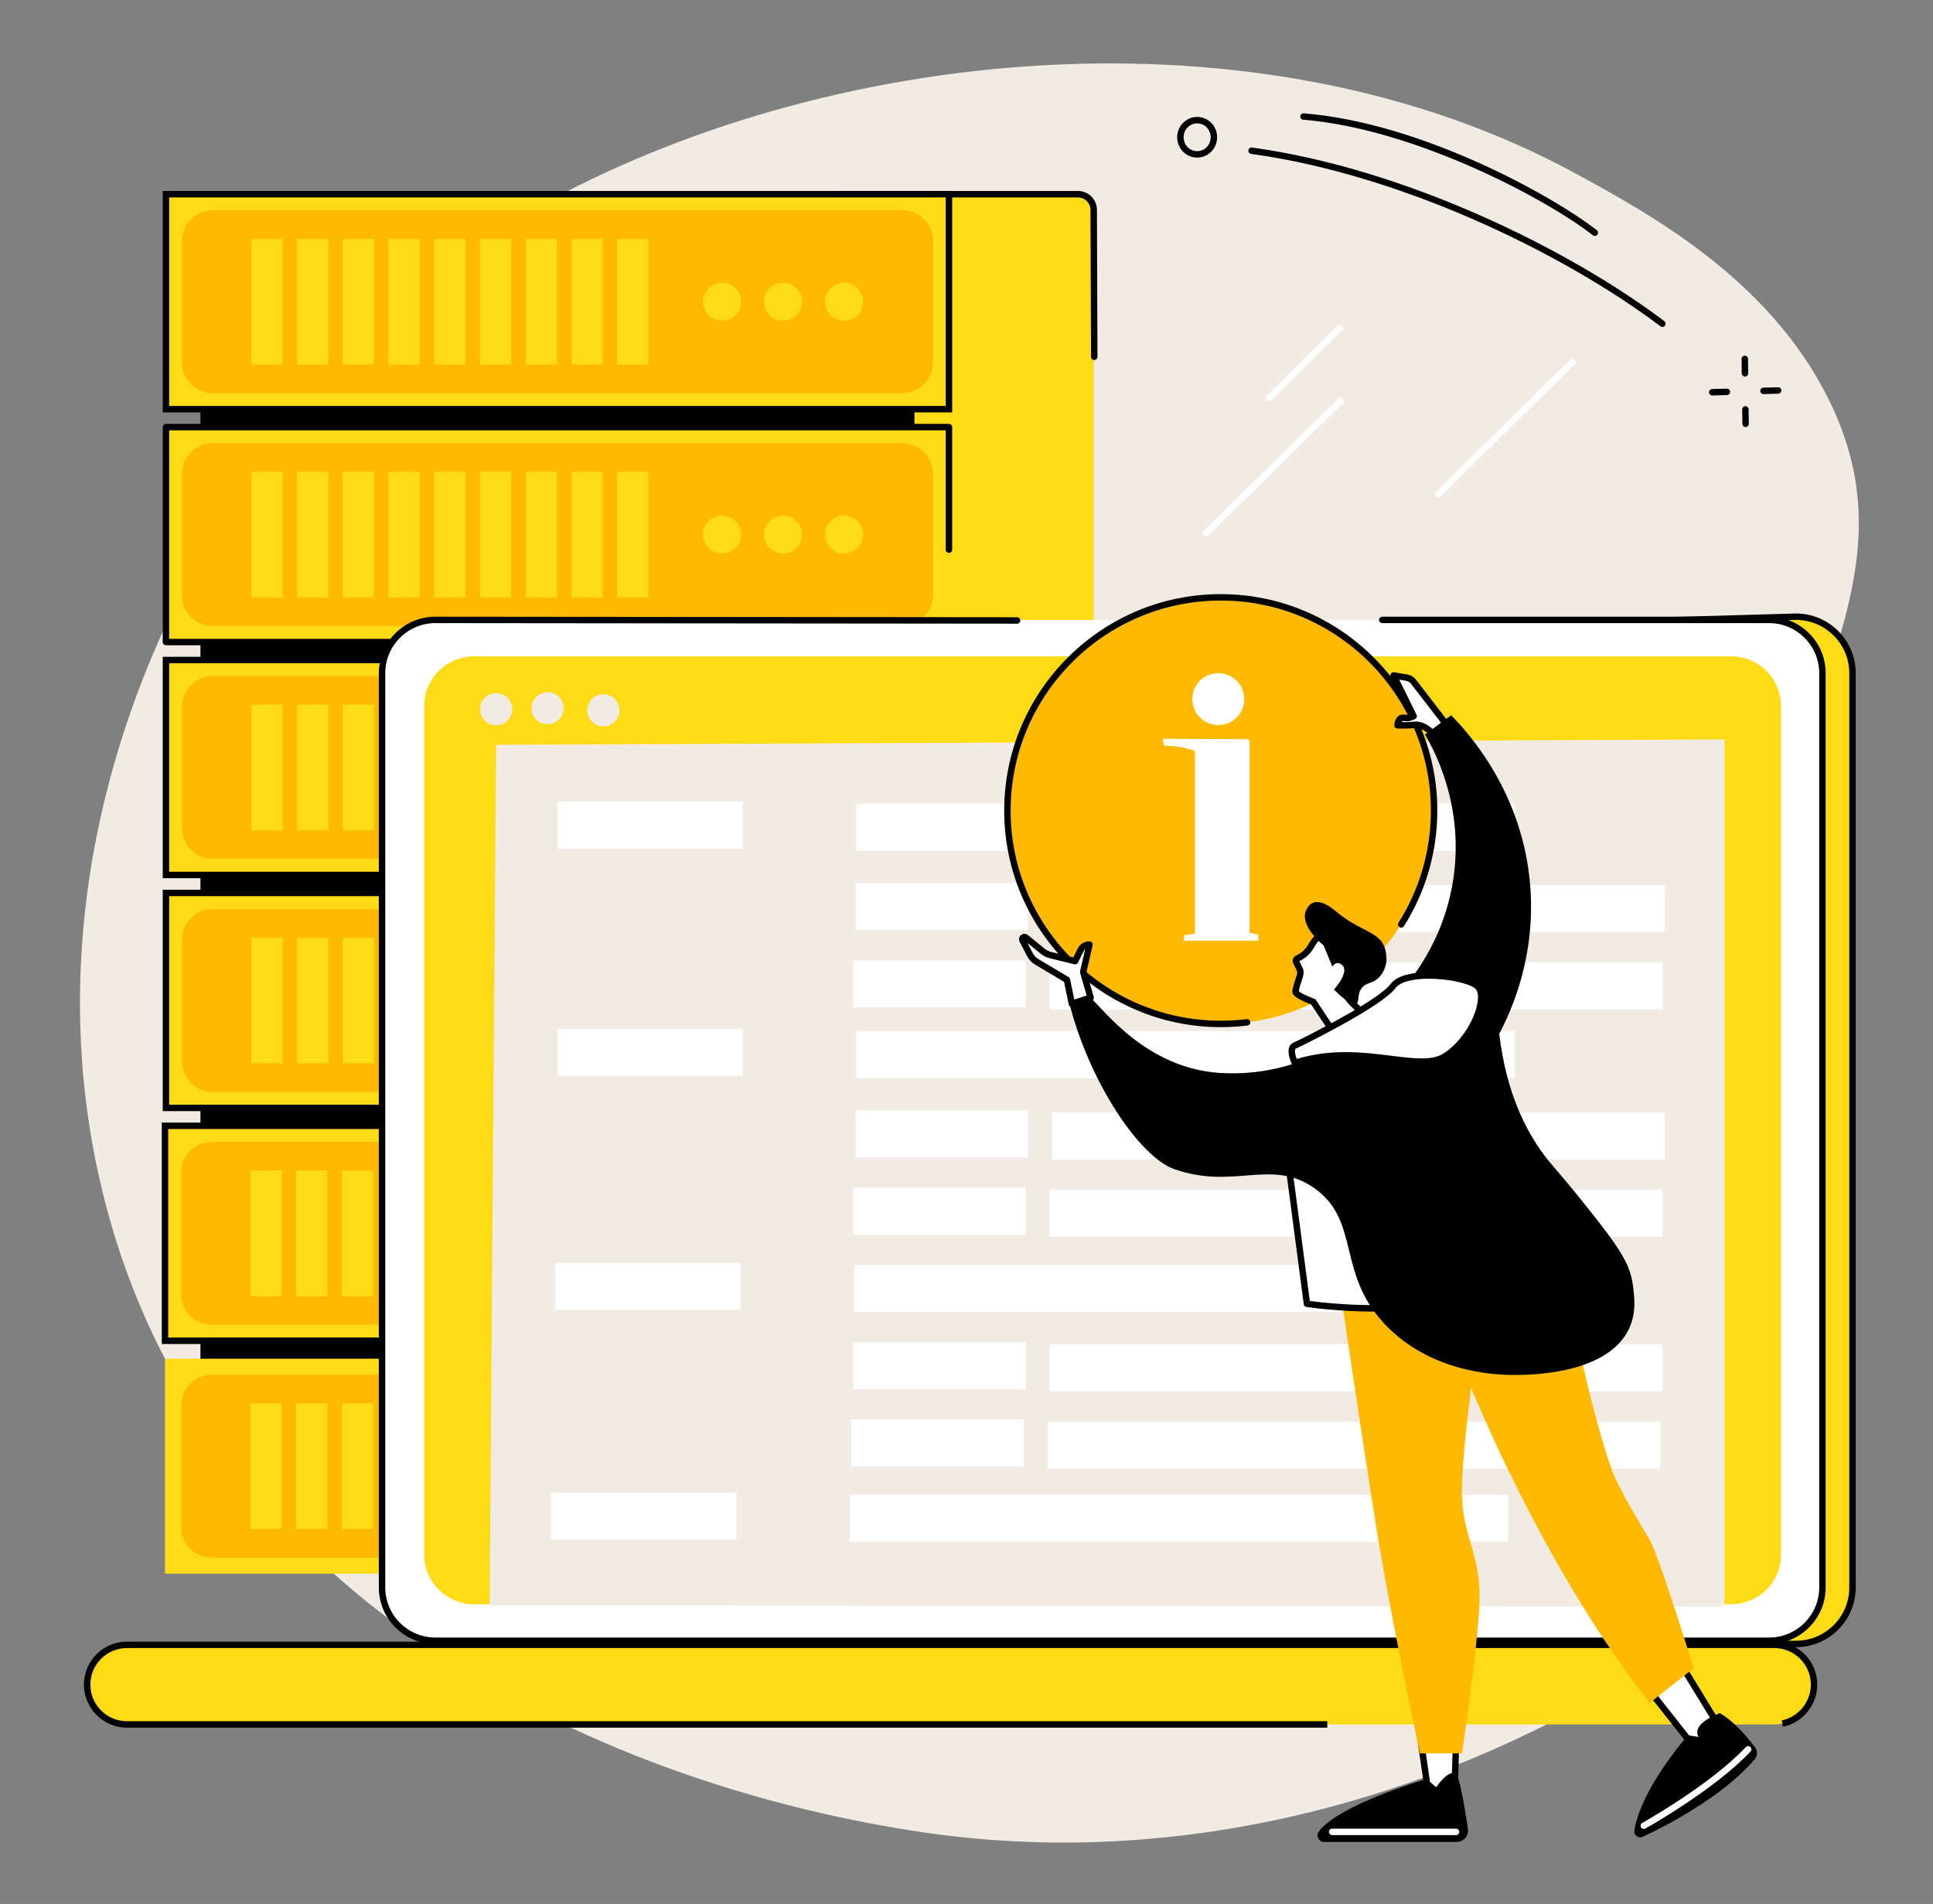 <?xml version="1.0" encoding="UTF-8" standalone="no"?><svg xmlns="http://www.w3.org/2000/svg" xmlns:xlink="http://www.w3.org/1999/xlink" fill="#000000" height="1960.4" preserveAspectRatio="xMidYMid meet" version="1" viewBox="251.6 269.0 1989.9 1960.4" width="1989.9" zoomAndPan="magnify"><rect x="251.6" y="269.0" width="1989.9" height="1960.4" fill="#808080" stroke="none"/><g><g id="change1_1"><path d="M 2134.113 680.211 C 2072.863 556.457 1950.43 489.598 1874.523 448.148 C 1546.324 268.953 1099.168 316.793 801.918 484.027 C 508.52 649.105 251.633 1077.992 358.695 1502.441 C 466.176 1928.52 885.957 2109.379 1202.66 2155.75 C 1705.527 2229.391 2128.129 1893.703 2151.301 1777.23 C 2158.438 1741.309 2156.582 1709.48 2156.582 1709.48 C 2147.672 1625.402 2078.609 1575.469 2062.562 1383.859 C 2033.023 1031.277 2241.527 897.254 2134.113 680.211" fill="#f1ebe3"/></g><g id="change2_1"><path d="M 1115.207 1890.793 L 1369.371 1890.793 C 1373.859 1890.793 1377.508 1887.141 1377.508 1882.652 L 1377.508 476.707 C 1377.508 472.418 1374.035 468.953 1369.758 468.953 L 1115.207 468.953 L 1115.207 1890.793" fill="#ffda16"/></g><g id="change3_1"><path d="M 1349.016 1894.102 L 1115.207 1894.102 C 1113.387 1894.102 1111.898 1892.621 1111.898 1890.789 L 1111.898 468.953 C 1111.898 467.133 1113.387 465.645 1115.207 465.645 L 1361.383 465.645 C 1372.102 465.645 1380.816 474.371 1380.816 485.078 L 1381.375 636.355 C 1381.391 638.18 1379.902 639.664 1378.082 639.676 C 1378.082 639.676 1378.082 639.676 1378.07 639.676 C 1376.246 639.676 1374.762 638.203 1374.762 636.383 L 1374.199 485.09 C 1374.199 478.016 1368.445 472.273 1361.383 472.273 L 1118.52 472.273 L 1118.52 1887.48 L 1349.016 1887.48 C 1350.848 1887.48 1352.32 1888.961 1352.32 1890.789 C 1352.32 1892.621 1350.848 1894.102 1349.016 1894.102" fill="inherit"/></g><g id="change3_2"><path d="M 457.957 1836.617 L 1192.984 1836.617 L 1192.984 579.617 L 457.957 579.617 L 457.957 1836.617" fill="inherit"/></g><g id="change2_2"><path d="M 422.441 690.289 L 1228.488 690.289 L 1228.488 468.953 L 422.441 468.953 L 422.441 690.289" fill="#ffda16"/></g><g id="change3_3"><path d="M 425.754 686.98 L 1225.18 686.98 L 1225.18 472.273 L 425.754 472.273 Z M 1231.809 693.605 L 419.129 693.605 L 419.129 465.645 L 1231.809 465.645 L 1231.809 693.605" fill="inherit"/></g><g id="change4_1"><path d="M 438.961 517.129 C 438.961 499.645 453.141 485.465 470.629 485.465 L 1180.312 485.465 C 1197.801 485.465 1211.98 499.645 1211.98 517.129 L 1211.98 642.094 C 1211.98 659.594 1197.801 673.77 1180.312 673.77 L 470.629 673.77 C 453.141 673.77 438.961 659.594 438.961 642.094 L 438.961 517.129" fill="#feb900"/></g><g id="change2_3"><path d="M 1100.852 579.613 C 1100.852 590.469 1109.641 599.25 1120.492 599.25 C 1131.332 599.25 1140.133 590.469 1140.133 579.613 C 1140.133 568.77 1131.332 559.973 1120.492 559.973 C 1109.641 559.973 1100.852 568.77 1100.852 579.613" fill="#ffda16"/></g><g id="change2_4"><path d="M 1038.082 579.613 C 1038.082 590.469 1046.871 599.25 1057.723 599.25 C 1068.574 599.25 1077.363 590.469 1077.363 579.613 C 1077.363 568.77 1068.574 559.973 1057.723 559.973 C 1046.871 559.973 1038.082 568.77 1038.082 579.613" fill="#ffda16"/></g><g id="change2_5"><path d="M 975.316 579.613 C 975.316 590.469 984.109 599.25 994.957 599.25 C 1005.801 599.25 1014.594 590.469 1014.594 579.613 C 1014.594 568.77 1005.801 559.973 994.957 559.973 C 984.109 559.973 975.316 568.77 975.316 579.613" fill="#ffda16"/></g><g id="change2_6"><path d="M 886.871 644.367 L 919.078 644.367 L 919.078 514.871 L 886.871 514.871 L 886.871 644.367" fill="#ffda16"/></g><g id="change2_7"><path d="M 839.801 644.367 L 872.008 644.367 L 872.008 514.871 L 839.801 514.871 L 839.801 644.367" fill="#ffda16"/></g><g id="change2_8"><path d="M 792.727 644.367 L 824.934 644.367 L 824.934 514.871 L 792.727 514.871 L 792.727 644.367" fill="#ffda16"/></g><g id="change2_9"><path d="M 745.656 644.367 L 777.863 644.367 L 777.863 514.871 L 745.656 514.871 L 745.656 644.367" fill="#ffda16"/></g><g id="change2_10"><path d="M 698.582 644.367 L 730.789 644.367 L 730.789 514.871 L 698.582 514.871 L 698.582 644.367" fill="#ffda16"/></g><g id="change2_11"><path d="M 651.512 644.367 L 683.719 644.367 L 683.719 514.871 L 651.512 514.871 L 651.512 644.367" fill="#ffda16"/></g><g id="change2_12"><path d="M 604.438 644.367 L 636.645 644.367 L 636.645 514.871 L 604.438 514.871 L 604.438 644.367" fill="#ffda16"/></g><g id="change2_13"><path d="M 557.367 644.367 L 589.57 644.367 L 589.57 514.871 L 557.367 514.871 L 557.367 644.367" fill="#ffda16"/></g><g id="change2_14"><path d="M 510.293 644.367 L 542.5 644.367 L 542.5 514.871 L 510.293 514.871 L 510.293 644.367" fill="#ffda16"/></g><g id="change2_15"><path d="M 422.441 930.109 L 1228.484 930.109 L 1228.484 708.777 L 422.441 708.777 L 422.441 930.109" fill="#ffda16"/></g><g id="change4_2"><path d="M 470.629 725.289 L 1180.312 725.289 C 1197.801 725.289 1211.988 739.465 1211.988 756.961 L 1211.988 881.922 C 1211.988 899.406 1197.801 913.582 1180.312 913.582 L 470.629 913.582 C 453.137 913.582 438.961 899.406 438.961 881.922 L 438.961 756.961 C 438.961 739.465 453.137 725.289 470.629 725.289" fill="#feb900"/></g><g id="change2_16"><path d="M 1100.855 819.438 C 1100.855 830.285 1109.641 839.078 1120.496 839.078 C 1131.336 839.078 1140.129 830.285 1140.129 819.438 C 1140.129 808.59 1131.336 799.797 1120.496 799.797 C 1109.641 799.797 1100.855 808.59 1100.855 819.438" fill="#ffda16"/></g><g id="change2_17"><path d="M 1038.082 819.438 C 1038.082 830.285 1046.867 839.078 1057.727 839.078 C 1068.574 839.078 1077.367 830.285 1077.367 819.438 C 1077.367 808.59 1068.574 799.797 1057.727 799.797 C 1046.867 799.797 1038.082 808.59 1038.082 819.438" fill="#ffda16"/></g><g id="change2_18"><path d="M 975.312 819.438 C 975.312 830.285 984.109 839.078 994.957 839.078 C 1005.801 839.078 1014.594 830.285 1014.594 819.438 C 1014.594 808.59 1005.801 799.797 994.957 799.797 C 984.109 799.797 975.312 808.59 975.312 819.438" fill="#ffda16"/></g><g id="change2_19"><path d="M 886.871 884.188 L 919.078 884.188 L 919.078 754.695 L 886.871 754.695 L 886.871 884.188" fill="#ffda16"/></g><g id="change2_20"><path d="M 839.797 884.188 L 872.004 884.188 L 872.004 754.695 L 839.797 754.695 L 839.797 884.188" fill="#ffda16"/></g><g id="change2_21"><path d="M 792.727 884.188 L 824.934 884.188 L 824.934 754.695 L 792.727 754.695 L 792.727 884.188" fill="#ffda16"/></g><g id="change2_22"><path d="M 745.652 884.188 L 777.863 884.188 L 777.863 754.695 L 745.652 754.695 L 745.652 884.188" fill="#ffda16"/></g><g id="change2_23"><path d="M 698.582 884.188 L 730.789 884.188 L 730.789 754.695 L 698.582 754.695 L 698.582 884.188" fill="#ffda16"/></g><g id="change2_24"><path d="M 651.512 884.188 L 683.715 884.188 L 683.715 754.695 L 651.512 754.695 L 651.512 884.188" fill="#ffda16"/></g><g id="change2_25"><path d="M 604.438 884.188 L 636.645 884.188 L 636.645 754.695 L 604.438 754.695 L 604.438 884.188" fill="#ffda16"/></g><g id="change2_26"><path d="M 557.363 884.188 L 589.57 884.188 L 589.57 754.695 L 557.363 754.695 L 557.363 884.188" fill="#ffda16"/></g><g id="change2_27"><path d="M 510.293 884.188 L 542.5 884.188 L 542.5 754.695 L 510.293 754.695 L 510.293 884.188" fill="#ffda16"/></g><g id="change3_4"><path d="M 1071.996 933.418 L 422.441 933.418 C 420.609 933.418 419.129 931.941 419.129 930.113 L 419.129 708.781 C 419.129 706.953 420.609 705.469 422.441 705.469 L 1228.484 705.469 C 1230.312 705.469 1231.809 706.953 1231.809 708.781 L 1231.809 835.016 C 1231.809 836.844 1230.312 838.328 1228.484 838.328 C 1226.668 838.328 1225.172 836.844 1225.172 835.016 L 1225.172 712.086 L 425.75 712.086 L 425.75 926.801 L 1071.996 926.801 C 1073.824 926.801 1075.305 928.285 1075.305 930.113 C 1075.305 931.941 1073.824 933.418 1071.996 933.418" fill="inherit"/></g><g id="change2_28"><path d="M 422.441 1169.93 L 1228.488 1169.93 L 1228.488 948.59 L 422.441 948.59 L 422.441 1169.93" fill="#ffda16"/></g><g id="change3_5"><path d="M 425.754 1166.609 L 1225.18 1166.609 L 1225.18 951.898 L 425.754 951.898 Z M 1231.809 1173.238 L 419.133 1173.238 L 419.133 945.281 L 1231.809 945.281 L 1231.809 1173.238" fill="inherit"/></g><g id="change4_3"><path d="M 470.629 965.109 L 1180.309 965.109 C 1197.801 965.109 1211.98 979.289 1211.98 996.781 L 1211.98 1121.738 C 1211.98 1139.23 1197.801 1153.41 1180.309 1153.41 L 470.629 1153.41 C 453.137 1153.41 438.961 1139.23 438.961 1121.738 L 438.961 996.781 C 438.961 979.289 453.137 965.109 470.629 965.109" fill="#feb900"/></g><g id="change2_29"><path d="M 1100.852 1059.262 C 1100.852 1070.109 1109.641 1078.898 1120.488 1078.898 C 1131.328 1078.898 1140.129 1070.109 1140.129 1059.262 C 1140.129 1048.41 1131.328 1039.621 1120.488 1039.621 C 1109.641 1039.621 1100.852 1048.41 1100.852 1059.262" fill="#ffda16"/></g><g id="change2_30"><path d="M 1038.078 1059.262 C 1038.078 1070.109 1046.871 1078.898 1057.719 1078.898 C 1068.57 1078.898 1077.359 1070.109 1077.359 1059.262 C 1077.359 1048.41 1068.57 1039.621 1057.719 1039.621 C 1046.871 1039.621 1038.078 1048.41 1038.078 1059.262" fill="#ffda16"/></g><g id="change2_31"><path d="M 975.312 1059.262 C 975.312 1070.109 984.105 1078.898 994.953 1078.898 C 1005.801 1078.898 1014.59 1070.109 1014.59 1059.262 C 1014.59 1048.41 1005.801 1039.621 994.953 1039.621 C 984.105 1039.621 975.312 1048.41 975.312 1059.262" fill="#ffda16"/></g><g id="change2_32"><path d="M 886.871 1124 L 919.078 1124 L 919.078 994.512 L 886.871 994.512 L 886.871 1124" fill="#ffda16"/></g><g id="change2_33"><path d="M 839.801 1124 L 872.008 1124 L 872.008 994.512 L 839.801 994.512 L 839.801 1124" fill="#ffda16"/></g><g id="change2_34"><path d="M 792.727 1124 L 824.934 1124 L 824.934 994.512 L 792.727 994.512 L 792.727 1124" fill="#ffda16"/></g><g id="change2_35"><path d="M 745.652 1124 L 777.863 1124 L 777.863 994.512 L 745.652 994.512 L 745.652 1124" fill="#ffda16"/></g><g id="change2_36"><path d="M 698.582 1124 L 730.789 1124 L 730.789 994.512 L 698.582 994.512 L 698.582 1124" fill="#ffda16"/></g><g id="change2_37"><path d="M 651.512 1124 L 683.719 1124 L 683.719 994.512 L 651.512 994.512 L 651.512 1124" fill="#ffda16"/></g><g id="change2_38"><path d="M 604.438 1124 L 636.645 1124 L 636.645 994.512 L 604.438 994.512 L 604.438 1124" fill="#ffda16"/></g><g id="change2_39"><path d="M 557.363 1124 L 589.57 1124 L 589.57 994.512 L 557.363 994.512 L 557.363 1124" fill="#ffda16"/></g><g id="change2_40"><path d="M 510.293 1124 L 542.5 1124 L 542.5 994.512 L 510.293 994.512 L 510.293 1124" fill="#ffda16"/></g><g id="change2_41"><path d="M 422.441 1409.75 L 1228.488 1409.75 L 1228.488 1188.41 L 422.441 1188.41 L 422.441 1409.75" fill="#ffda16"/></g><g id="change3_6"><path d="M 425.754 1406.43 L 1225.18 1406.43 L 1225.18 1191.719 L 425.754 1191.719 Z M 1231.809 1413.059 L 419.133 1413.059 L 419.133 1185.102 L 1231.809 1185.102 L 1231.809 1413.059" fill="inherit"/></g><g id="change4_4"><path d="M 470.629 1204.93 L 1180.309 1204.93 C 1197.801 1204.93 1211.98 1219.109 1211.98 1236.602 L 1211.98 1361.559 C 1211.98 1379.051 1197.801 1393.23 1180.309 1393.23 L 470.629 1393.23 C 453.137 1393.23 438.961 1379.051 438.961 1361.559 L 438.961 1236.602 C 438.961 1219.109 453.137 1204.93 470.629 1204.93" fill="#feb900"/></g><g id="change2_42"><path d="M 1100.852 1299.078 C 1100.852 1309.922 1109.641 1318.719 1120.488 1318.719 C 1131.328 1318.719 1140.129 1309.922 1140.129 1299.078 C 1140.129 1288.23 1131.328 1279.441 1120.488 1279.441 C 1109.641 1279.441 1100.852 1288.23 1100.852 1299.078" fill="#ffda16"/></g><g id="change2_43"><path d="M 1038.078 1299.078 C 1038.078 1309.922 1046.871 1318.719 1057.719 1318.719 C 1068.57 1318.719 1077.359 1309.922 1077.359 1299.078 C 1077.359 1288.23 1068.57 1279.441 1057.719 1279.441 C 1046.871 1279.441 1038.078 1288.23 1038.078 1299.078" fill="#ffda16"/></g><g id="change2_44"><path d="M 975.312 1299.078 C 975.312 1309.922 984.105 1318.719 994.953 1318.719 C 1005.801 1318.719 1014.59 1309.922 1014.59 1299.078 C 1014.59 1288.23 1005.801 1279.441 994.953 1279.441 C 984.105 1279.441 975.312 1288.23 975.312 1299.078" fill="#ffda16"/></g><g id="change2_45"><path d="M 886.871 1363.82 L 919.078 1363.82 L 919.078 1234.328 L 886.871 1234.328 L 886.871 1363.82" fill="#ffda16"/></g><g id="change2_46"><path d="M 839.801 1363.82 L 872.008 1363.82 L 872.008 1234.328 L 839.801 1234.328 L 839.801 1363.82" fill="#ffda16"/></g><g id="change2_47"><path d="M 792.727 1363.82 L 824.934 1363.82 L 824.934 1234.328 L 792.727 1234.328 L 792.727 1363.82" fill="#ffda16"/></g><g id="change2_48"><path d="M 745.652 1363.82 L 777.863 1363.82 L 777.863 1234.328 L 745.652 1234.328 L 745.652 1363.82" fill="#ffda16"/></g><g id="change2_49"><path d="M 698.582 1363.82 L 730.789 1363.82 L 730.789 1234.328 L 698.582 1234.328 L 698.582 1363.82" fill="#ffda16"/></g><g id="change2_50"><path d="M 651.512 1363.82 L 683.719 1363.82 L 683.719 1234.328 L 651.512 1234.328 L 651.512 1363.82" fill="#ffda16"/></g><g id="change2_51"><path d="M 604.438 1363.82 L 636.645 1363.82 L 636.645 1234.328 L 604.438 1234.328 L 604.438 1363.82" fill="#ffda16"/></g><g id="change2_52"><path d="M 557.363 1363.82 L 589.57 1363.82 L 589.57 1234.328 L 557.363 1234.328 L 557.363 1363.82" fill="#ffda16"/></g><g id="change2_53"><path d="M 510.293 1363.82 L 542.5 1363.82 L 542.5 1234.328 L 510.293 1234.328 L 510.293 1363.82" fill="#ffda16"/></g><g id="change2_54"><path d="M 421.461 1649.52 L 1227.512 1649.52 L 1227.512 1428.191 L 421.461 1428.191 L 421.461 1649.52" fill="#ffda16"/></g><g id="change3_7"><path d="M 424.773 1646.211 L 1224.199 1646.211 L 1224.199 1431.5 L 424.773 1431.5 Z M 1230.82 1652.828 L 418.152 1652.828 L 418.152 1424.879 L 1230.82 1424.879 L 1230.82 1652.828" fill="inherit"/></g><g id="change4_5"><path d="M 469.645 1444.711 L 1179.328 1444.711 C 1196.82 1444.711 1210.988 1458.879 1210.988 1476.371 L 1210.988 1601.34 C 1210.988 1618.828 1196.82 1633 1179.328 1633 L 469.645 1633 C 452.156 1633 437.98 1618.828 437.98 1601.34 L 437.98 1476.371 C 437.98 1458.879 452.156 1444.711 469.645 1444.711" fill="#feb900"/></g><g id="change2_55"><path d="M 1099.859 1538.852 C 1099.859 1549.699 1108.66 1558.488 1119.5 1558.488 C 1130.352 1558.488 1139.141 1549.699 1139.141 1538.852 C 1139.141 1528.012 1130.352 1519.211 1119.5 1519.211 C 1108.66 1519.211 1099.859 1528.012 1099.859 1538.852" fill="#ffda16"/></g><g id="change2_56"><path d="M 1037.102 1538.852 C 1037.102 1549.699 1045.891 1558.488 1056.738 1558.488 C 1067.578 1558.488 1076.379 1549.699 1076.379 1538.852 C 1076.379 1528.012 1067.578 1519.211 1056.738 1519.211 C 1045.891 1519.211 1037.102 1528.012 1037.102 1538.852" fill="#ffda16"/></g><g id="change2_57"><path d="M 974.332 1538.852 C 974.332 1549.699 983.125 1558.488 993.973 1558.488 C 1004.82 1558.488 1013.609 1549.699 1013.609 1538.852 C 1013.609 1528.012 1004.82 1519.211 993.973 1519.211 C 983.125 1519.211 974.332 1528.012 974.332 1538.852" fill="#ffda16"/></g><g id="change2_58"><path d="M 885.891 1603.602 L 918.098 1603.602 L 918.098 1474.109 L 885.891 1474.109 L 885.891 1603.602" fill="#ffda16"/></g><g id="change2_59"><path d="M 838.816 1603.602 L 871.023 1603.602 L 871.023 1474.109 L 838.816 1474.109 L 838.816 1603.602" fill="#ffda16"/></g><g id="change2_60"><path d="M 791.746 1603.602 L 823.953 1603.602 L 823.953 1474.109 L 791.746 1474.109 L 791.746 1603.602" fill="#ffda16"/></g><g id="change2_61"><path d="M 744.672 1603.602 L 776.879 1603.602 L 776.879 1474.109 L 744.672 1474.109 L 744.672 1603.602" fill="#ffda16"/></g><g id="change2_62"><path d="M 697.602 1603.602 L 729.809 1603.602 L 729.809 1474.109 L 697.602 1474.109 L 697.602 1603.602" fill="#ffda16"/></g><g id="change2_63"><path d="M 650.527 1603.602 L 682.734 1603.602 L 682.734 1474.109 L 650.527 1474.109 L 650.527 1603.602" fill="#ffda16"/></g><g id="change2_64"><path d="M 603.457 1603.602 L 635.664 1603.602 L 635.664 1474.109 L 603.457 1474.109 L 603.457 1603.602" fill="#ffda16"/></g><g id="change2_65"><path d="M 556.383 1603.602 L 588.59 1603.602 L 588.59 1474.109 L 556.383 1474.109 L 556.383 1603.602" fill="#ffda16"/></g><g id="change2_66"><path d="M 509.312 1603.602 L 541.52 1603.602 L 541.52 1474.109 L 509.312 1474.109 L 509.312 1603.602" fill="#ffda16"/></g><g id="change2_67"><path d="M 421.461 1889.34 L 1227.512 1889.34 L 1227.512 1668.012 L 421.461 1668.012 L 421.461 1889.34" fill="#ffda16"/></g><g id="change4_6"><path d="M 469.645 1684.52 L 1179.328 1684.52 C 1196.82 1684.52 1210.988 1698.699 1210.988 1716.191 L 1210.988 1841.16 C 1210.988 1858.648 1196.82 1872.82 1179.328 1872.82 L 469.645 1872.82 C 452.156 1872.82 437.98 1858.648 437.98 1841.16 L 437.98 1716.191 C 437.98 1698.699 452.156 1684.52 469.645 1684.52" fill="#feb900"/></g><g id="change2_68"><path d="M 1099.859 1778.672 C 1099.859 1789.52 1108.66 1798.309 1119.5 1798.309 C 1130.352 1798.309 1139.141 1789.52 1139.141 1778.672 C 1139.141 1767.828 1130.352 1759.031 1119.5 1759.031 C 1108.66 1759.031 1099.859 1767.828 1099.859 1778.672" fill="#ffda16"/></g><g id="change2_69"><path d="M 1037.102 1778.672 C 1037.102 1789.52 1045.891 1798.309 1056.738 1798.309 C 1067.578 1798.309 1076.379 1789.52 1076.379 1778.672 C 1076.379 1767.828 1067.578 1759.031 1056.738 1759.031 C 1045.891 1759.031 1037.102 1767.828 1037.102 1778.672" fill="#ffda16"/></g><g id="change2_70"><path d="M 974.332 1778.672 C 974.332 1789.52 983.125 1798.309 993.973 1798.309 C 1004.82 1798.309 1013.609 1789.52 1013.609 1778.672 C 1013.609 1767.828 1004.82 1759.031 993.973 1759.031 C 983.125 1759.031 974.332 1767.828 974.332 1778.672" fill="#ffda16"/></g><g id="change2_71"><path d="M 885.891 1843.422 L 918.098 1843.422 L 918.098 1713.93 L 885.891 1713.93 L 885.891 1843.422" fill="#ffda16"/></g><g id="change2_72"><path d="M 838.816 1843.422 L 871.023 1843.422 L 871.023 1713.93 L 838.816 1713.93 L 838.816 1843.422" fill="#ffda16"/></g><g id="change2_73"><path d="M 791.746 1843.422 L 823.953 1843.422 L 823.953 1713.93 L 791.746 1713.93 L 791.746 1843.422" fill="#ffda16"/></g><g id="change2_74"><path d="M 744.672 1843.422 L 776.879 1843.422 L 776.879 1713.93 L 744.672 1713.93 L 744.672 1843.422" fill="#ffda16"/></g><g id="change2_75"><path d="M 697.602 1843.422 L 729.809 1843.422 L 729.809 1713.93 L 697.602 1713.93 L 697.602 1843.422" fill="#ffda16"/></g><g id="change2_76"><path d="M 650.527 1843.422 L 682.734 1843.422 L 682.734 1713.93 L 650.527 1713.93 L 650.527 1843.422" fill="#ffda16"/></g><g id="change2_77"><path d="M 603.457 1843.422 L 635.664 1843.422 L 635.664 1713.93 L 603.457 1713.93 L 603.457 1843.422" fill="#ffda16"/></g><g id="change2_78"><path d="M 556.383 1843.422 L 588.59 1843.422 L 588.59 1713.93 L 556.383 1713.93 L 556.383 1843.422" fill="#ffda16"/></g><g id="change2_79"><path d="M 509.312 1843.422 L 541.52 1843.422 L 541.52 1713.93 L 509.312 1713.93 L 509.312 1843.422" fill="#ffda16"/></g><g id="change3_8"><path d="M 1962.926 605.641 C 1962.227 605.641 1961.523 605.426 1960.926 604.977 C 1864.801 532.262 1697.242 449.164 1539.566 427.453 C 1537.754 427.199 1536.48 425.527 1536.734 423.715 C 1536.992 421.906 1538.648 420.641 1540.461 420.898 C 1699.32 442.773 1868.117 526.461 1964.93 599.695 C 1966.371 600.793 1966.664 602.871 1965.566 604.328 C 1964.918 605.195 1963.922 605.641 1962.926 605.641" fill="inherit"/></g><g id="change3_9"><path d="M 1893.332 511.902 C 1892.621 511.902 1891.906 511.672 1891.309 511.203 C 1844.258 474.375 1708.516 401.664 1593.219 392.273 C 1591.391 392.117 1590.027 390.523 1590.184 388.691 C 1590.34 386.879 1591.922 385.516 1593.75 385.672 C 1717.312 395.75 1852.625 472.508 1895.383 505.988 C 1896.824 507.117 1897.07 509.191 1895.941 510.633 C 1895.293 511.465 1894.32 511.902 1893.332 511.902" fill="inherit"/></g><g id="change5_1"><path d="M 1493.59 820.957 C 1492.738 820.957 1491.879 820.621 1491.23 819.961 C 1489.945 818.664 1489.969 816.566 1491.266 815.277 L 1629.293 679.387 C 1630.602 678.102 1632.691 678.121 1633.977 679.418 C 1635.262 680.727 1635.25 682.816 1633.941 684.102 L 1495.914 819.996 C 1495.266 820.633 1494.426 820.957 1493.59 820.957" fill="#ffffff"/></g><g id="change5_2"><path d="M 1731.953 781.23 C 1731.102 781.23 1730.25 780.898 1729.598 780.242 C 1728.32 778.945 1728.332 776.84 1729.641 775.566 L 1867.672 639.664 C 1868.969 638.375 1871.062 638.398 1872.348 639.699 C 1873.637 641.008 1873.613 643.102 1872.312 644.387 L 1734.285 780.277 C 1733.629 780.922 1732.793 781.23 1731.953 781.23" fill="#ffffff"/></g><g id="change5_3"><path d="M 1558.035 681.941 C 1557.184 681.941 1556.324 681.617 1555.672 680.953 C 1554.395 679.648 1554.418 677.555 1555.719 676.277 L 1628.371 604.742 C 1629.66 603.461 1631.766 603.473 1633.047 604.777 C 1634.328 606.082 1634.305 608.188 1633 609.465 L 1560.352 680.988 C 1559.711 681.629 1558.871 681.941 1558.035 681.941" fill="#ffffff"/></g><g id="change3_10"><path d="M 2066.984 674.77 C 2065.207 674.77 2063.734 673.348 2063.699 671.547 C 2063.648 669.73 2065.078 668.207 2066.91 668.156 L 2081.969 667.746 C 2083.809 667.684 2085.32 669.141 2085.371 670.969 C 2085.422 672.801 2083.977 674.309 2082.148 674.359 L 2067.09 674.77 C 2067.062 674.77 2067.023 674.77 2066.984 674.77" fill="inherit"/></g><g id="change3_11"><path d="M 2014.277 676.176 C 2012.492 676.176 2011.02 674.754 2010.973 672.957 C 2010.922 671.137 2012.367 669.613 2014.188 669.566 L 2029.254 669.152 C 2031.074 669.105 2032.609 670.551 2032.656 672.371 C 2032.707 674.203 2031.273 675.727 2029.441 675.777 L 2014.363 676.176 C 2014.34 676.176 2014.312 676.176 2014.277 676.176" fill="inherit"/></g><g id="change3_12"><path d="M 2047.938 656.723 C 2046.141 656.723 2044.652 655.262 2044.629 653.449 L 2044.453 638.602 C 2044.426 636.766 2045.887 635.266 2047.727 635.254 C 2047.738 635.242 2047.738 635.242 2047.762 635.242 C 2049.574 635.242 2051.059 636.703 2051.07 638.512 L 2051.25 653.363 C 2051.273 655.199 2049.812 656.699 2047.988 656.723 C 2047.965 656.723 2047.953 656.723 2047.938 656.723" fill="inherit"/></g><g id="change3_13"><path d="M 2048.574 708.684 C 2046.773 708.684 2045.289 707.223 2045.273 705.41 L 2045.086 690.57 C 2045.074 688.73 2046.535 687.234 2048.359 687.207 C 2050.082 687.184 2051.695 688.656 2051.707 690.48 L 2051.883 705.336 C 2051.91 707.16 2050.449 708.656 2048.625 708.684 C 2048.609 708.684 2048.586 708.684 2048.574 708.684" fill="inherit"/></g><g id="change3_14"><path d="M 1477.055 394.207 L 1477.07 394.207 Z M 1483.984 396.004 C 1482.094 396.004 1480.203 396.422 1478.414 397.223 C 1471.344 400.398 1468.117 408.879 1471.254 416.121 C 1472.77 419.656 1475.539 422.352 1479.062 423.723 C 1482.496 425.059 1486.227 424.953 1489.594 423.438 C 1496.664 420.266 1499.863 411.781 1496.742 404.543 C 1495.227 401.004 1492.457 398.312 1488.934 396.938 C 1487.328 396.316 1485.656 396.004 1483.984 396.004 Z M 1484 431.273 C 1481.523 431.273 1479.039 430.82 1476.656 429.891 C 1471.473 427.883 1467.395 423.918 1465.164 418.75 C 1460.621 408.195 1465.336 395.836 1475.695 391.176 C 1480.684 388.934 1486.238 388.793 1491.328 390.773 C 1496.523 392.781 1500.602 396.742 1502.832 401.926 C 1507.363 412.469 1502.648 424.836 1492.312 429.488 C 1489.645 430.68 1486.836 431.273 1484 431.273" fill="inherit"/></g><g id="change2_80"><path d="M 1734.688 1917.938 C 1698.453 1892.039 1660.938 1867.898 1622.836 1844.871 C 1545.469 1798.129 1465.254 1756.348 1384.484 1715.867 C 1341.988 1694.57 1298.379 1675.301 1255.18 1655.488 C 1211.73 1635.547 1168.203 1615.789 1124.66 1596.051 C 1084.871 1578.008 1045.082 1559.961 1005.34 1541.82 C 872.992 1260.91 726.895 942.441 744.82 942.441 L 2100.477 903.984 C 2132.551 903.984 2158.641 930.086 2158.641 962.148 L 2158.641 1903.527 C 2158.641 1935.602 2132.551 1961.688 2100.477 1961.688 L 1797.289 1961.688 C 1776.789 1946.629 1755.387 1932.719 1734.688 1917.938" fill="#ffda16"/></g><g id="change3_15"><path d="M 745.012 945.758 L 744.914 945.758 C 744.945 945.758 744.98 945.758 745.012 945.758 Z M 1798.383 1958.379 L 2100.473 1958.379 C 2130.727 1958.379 2155.332 1933.781 2155.332 1903.531 L 2155.332 962.148 C 2155.332 931.91 2130.727 907.305 2100.473 907.305 L 746.539 945.703 C 746.07 959.949 781.645 1059.238 1007.82 1539.309 C 1048.07 1557.68 1089.461 1576.449 1126.031 1593.031 C 1170.34 1613.129 1213.672 1632.801 1256.57 1652.48 C 1266.32 1656.949 1276.09 1661.398 1285.879 1665.848 C 1318.879 1680.871 1353.023 1696.398 1385.957 1712.91 C 1458.07 1749.051 1542.797 1792.648 1624.539 1842.039 C 1666.48 1867.379 1703.141 1891.32 1736.617 1915.238 C 1745.621 1921.68 1754.945 1928.07 1763.953 1934.25 C 1775.305 1942.039 1787.043 1950.09 1798.383 1958.379 Z M 2100.473 1965 L 1796.211 1965 L 1795.336 1964.359 C 1783.836 1955.91 1771.816 1947.68 1760.199 1939.711 C 1751.168 1933.52 1741.828 1927.109 1732.758 1920.629 C 1699.426 1896.809 1662.91 1872.961 1621.105 1847.699 C 1539.574 1798.438 1454.98 1754.91 1383 1718.828 C 1350.156 1702.371 1316.09 1686.871 1283.133 1671.879 C 1273.352 1667.418 1263.562 1662.969 1253.801 1658.5 C 1210.922 1638.82 1167.602 1619.16 1123.293 1599.059 C 1086.391 1582.332 1044.57 1563.359 1003.969 1544.832 L 1002.871 1544.32 L 1002.352 1543.23 C 728.207 961.406 737.492 946.766 740.988 941.262 C 741.844 939.906 743.238 939.137 744.82 939.137 L 2100.395 900.676 C 2134.375 900.676 2161.949 928.25 2161.949 962.148 L 2161.949 1903.531 C 2161.949 1937.43 2134.375 1965 2100.473 1965" fill="inherit"/></g><g id="change5_4"><path d="M 699.762 907.277 L 2072.812 907.277 C 2103.121 907.277 2127.688 931.844 2127.688 962.152 L 2127.688 1903.531 C 2127.688 1933.84 2103.121 1958.398 2072.812 1958.398 L 699.762 1958.398 C 669.457 1958.398 644.887 1933.84 644.887 1903.531 L 644.887 962.152 C 644.887 931.844 669.457 907.277 699.762 907.277" fill="#ffffff"/></g><g id="change2_81"><path d="M 2078.055 1962.602 L 382.297 1962.602 C 359.664 1962.602 341.312 1980.953 341.312 2003.582 C 341.312 2026.211 359.664 2044.562 382.297 2044.562 L 2078.055 2044.562 C 2100.648 2044.562 2119.031 2026.184 2119.031 2003.582 C 2119.031 1980.98 2100.648 1962.602 2078.055 1962.602" fill="#ffda16"/></g><g id="change2_82"><path d="M 739.988 944.797 L 2033.324 944.797 C 2061.863 944.797 2085.016 967.605 2085.016 995.746 L 2085.016 1869.918 C 2085.016 1898.07 2061.863 1920.879 2033.324 1920.879 L 739.988 1920.879 C 711.441 1920.879 688.301 1898.07 688.301 1869.918 L 688.301 995.746 C 688.301 967.605 711.441 944.797 739.988 944.797" fill="#ffda16"/></g><g id="change3_16"><path d="M 2072.805 1961.719 L 699.762 1961.719 C 667.68 1961.719 641.578 1935.609 641.578 1903.531 L 641.578 962.152 C 641.578 930.07 667.68 903.977 699.762 903.977 L 1298.617 904.535 C 1300.449 904.551 1301.93 906.027 1301.93 907.859 C 1301.918 909.688 1300.438 911.164 1298.617 911.164 L 1298.609 911.164 L 699.758 910.59 C 671.328 910.59 648.199 933.719 648.199 962.152 L 648.199 1903.531 C 648.199 1931.961 671.328 1955.09 699.762 1955.09 L 2072.805 1955.09 C 2101.242 1955.09 2124.367 1931.961 2124.367 1903.531 L 2124.367 962.152 C 2124.367 933.719 2101.242 910.59 2072.805 910.59 L 1674.57 910.59 C 1672.742 910.59 1671.262 909.113 1671.262 907.281 C 1671.262 905.453 1672.742 903.977 1674.57 903.977 L 2072.805 903.977 C 2104.902 903.977 2130.996 930.07 2130.996 962.152 L 2130.996 1903.531 C 2130.996 1935.609 2104.902 1961.719 2072.805 1961.719" fill="inherit"/></g><g id="change2_83"><path d="M 2083.008 1029.82 L 2084.492 997.965 C 2084.492 969.828 2060.566 947.41 2032.266 947.41 L 749.832 947.41 C 721.523 947.41 698.352 969.828 698.352 997.965 L 696.879 1037.172 L 2083.008 1029.82" fill="#ffda16"/></g><g id="change1_2"><path d="M 778.906 999.289 C 778.906 1008.43 771.496 1015.84 762.355 1015.84 C 753.211 1015.84 745.801 1008.43 745.801 999.289 C 745.801 990.141 753.211 982.73 762.355 982.73 C 771.496 982.73 778.906 990.141 778.906 999.289" fill="#f1ebe3"/></g><g id="change1_3"><path d="M 831.883 998.18 C 831.883 1007.328 824.469 1014.738 815.328 1014.738 C 806.184 1014.738 798.773 1007.328 798.773 998.18 C 798.773 989.039 806.184 981.629 815.328 981.629 C 824.469 981.629 831.883 989.039 831.883 998.18" fill="#f1ebe3"/></g><g id="change1_4"><path d="M 889.27 1000.391 C 889.27 1009.531 881.859 1016.941 872.715 1016.941 C 863.57 1016.941 856.16 1009.531 856.16 1000.391 C 856.16 991.25 863.57 983.84 872.715 983.84 C 881.859 983.84 889.27 991.25 889.27 1000.391" fill="#f1ebe3"/></g><g id="change1_5"><path d="M 2021.48 1923.168 L 755.633 1922.07 L 762.262 1035.871 L 2027.004 1030.348 L 2027.004 1917.66 C 2027.004 1920.707 2024.527 1923.18 2021.48 1923.168" fill="#f1ebe3"/></g><g id="change5_5"><path d="M 1016.199 1376.809 L 825.516 1376.809 L 825.516 1328.41 L 1016.199 1328.41 L 1016.199 1376.809" fill="#ffffff"/></g><g id="change5_6"><path d="M 1810.816 1378.961 L 1133.191 1378.961 L 1133.191 1330.559 L 1810.816 1330.559 L 1810.816 1378.961" fill="#ffffff"/></g><g id="change5_7"><path d="M 1014 1617.711 L 823.309 1617.711 L 823.309 1569.309 L 1014 1569.309 L 1014 1617.711" fill="#ffffff"/></g><g id="change5_8"><path d="M 1808.598 1619.859 L 1130.984 1619.859 L 1130.984 1571.461 L 1808.598 1571.461 L 1808.598 1619.859" fill="#ffffff"/></g><g id="change5_9"><path d="M 1009.59 1854.301 L 818.898 1854.301 L 818.898 1805.898 L 1009.59 1805.898 L 1009.59 1854.301" fill="#ffffff"/></g><g id="change5_10"><path d="M 1804.184 1856.453 L 1126.562 1856.453 L 1126.562 1808.055 L 1804.184 1808.055 L 1804.184 1856.453" fill="#ffffff"/></g><g id="change5_11"><path d="M 1309.898 1460.691 L 1132.379 1460.691 L 1132.379 1412.289 L 1309.898 1412.289 L 1309.898 1460.691" fill="#ffffff"/></g><g id="change5_12"><path d="M 1965.309 1462.84 L 1334.504 1462.84 L 1334.504 1414.449 L 1965.309 1414.449 L 1965.309 1462.84" fill="#ffffff"/></g><g id="change5_13"><path d="M 1307.691 1540.27 L 1130.172 1540.27 L 1130.172 1491.871 L 1307.691 1491.871 L 1307.691 1540.27" fill="#ffffff"/></g><g id="change5_14"><path d="M 1963.105 1542.422 L 1332.289 1542.422 L 1332.289 1494.023 L 1963.105 1494.023 L 1963.105 1542.422" fill="#ffffff"/></g><g id="change5_15"><path d="M 1016.211 1142.84 L 825.52 1142.84 L 825.52 1094.449 L 1016.211 1094.449 L 1016.211 1142.84" fill="#ffffff"/></g><g id="change5_16"><path d="M 1810.816 1144.988 L 1133.191 1144.988 L 1133.191 1096.594 L 1810.816 1096.594 L 1810.816 1144.988" fill="#ffffff"/></g><g id="change5_17"><path d="M 1309.898 1226.719 L 1132.379 1226.719 L 1132.379 1178.328 L 1309.898 1178.328 L 1309.898 1226.719" fill="#ffffff"/></g><g id="change5_18"><path d="M 1965.324 1228.871 L 1334.504 1228.871 L 1334.504 1180.473 L 1965.324 1180.473 L 1965.324 1228.871" fill="#ffffff"/></g><g id="change5_19"><path d="M 1307.691 1306.301 L 1130.172 1306.301 L 1130.172 1257.91 L 1307.691 1257.91 L 1307.691 1306.301" fill="#ffffff"/></g><g id="change5_20"><path d="M 1963.105 1308.453 L 1332.301 1308.453 L 1332.301 1260.062 L 1963.105 1260.062 L 1963.105 1308.453" fill="#ffffff"/></g><g id="change5_21"><path d="M 1307.691 1699.441 L 1130.172 1699.441 L 1130.172 1651.039 L 1307.691 1651.039 L 1307.691 1699.441" fill="#ffffff"/></g><g id="change5_22"><path d="M 1963.105 1701.59 L 1332.289 1701.59 L 1332.289 1653.191 L 1963.105 1653.191 L 1963.105 1701.59" fill="#ffffff"/></g><g id="change5_23"><path d="M 1305.48 1779.02 L 1127.961 1779.02 L 1127.961 1730.621 L 1305.48 1730.621 L 1305.48 1779.02" fill="#ffffff"/></g><g id="change5_24"><path d="M 1960.906 1781.168 L 1330.082 1781.168 L 1330.082 1732.766 L 1960.906 1732.766 L 1960.906 1781.168" fill="#ffffff"/></g><g id="change3_17"><path d="M 1617.926 2047.867 L 382.297 2047.867 C 357.875 2047.867 338.004 2027.996 338.004 2003.578 C 338.004 1979.156 357.875 1959.289 382.297 1959.289 L 2078.062 1959.289 C 2102.5 1959.289 2122.359 1979.156 2122.359 2003.578 C 2122.359 2024.449 2107.555 2042.68 2087.125 2046.938 L 2085.781 2040.457 C 2103.141 2036.836 2115.742 2021.328 2115.742 2003.578 C 2115.742 1982.809 2098.844 1965.906 2078.062 1965.906 L 382.297 1965.906 C 361.523 1965.906 344.625 1982.809 344.625 2003.578 C 344.625 2024.348 361.523 2041.246 382.297 2041.246 L 1617.926 2041.246 L 1617.926 2047.867" fill="inherit"/></g><g id="change4_7"><path d="M 1727.914 1103.656 C 1727.914 1224.957 1629.594 1323.281 1508.289 1323.281 C 1387.008 1323.281 1288.676 1224.957 1288.676 1103.656 C 1288.676 982.371 1387.008 884.039 1508.289 884.039 C 1629.594 884.039 1727.914 982.371 1727.914 1103.656" fill="#feb900"/></g><g id="change5_25"><path d="M 1532.5 988.852 C 1532.5 1003.609 1520.531 1015.578 1505.77 1015.578 C 1491 1015.578 1479.039 1003.609 1479.039 988.852 C 1479.039 974.078 1491 962.109 1505.77 962.109 C 1520.531 962.109 1532.5 974.078 1532.5 988.852" fill="#ffffff"/></g><g id="change5_26"><path d="M 1537.781 1229.441 L 1537.969 1229.441 L 1537.969 1031.941 C 1537.969 1030.949 1537.078 1030.148 1535.969 1030.141 L 1448.879 1029.699 L 1449.391 1035.359 C 1449.469 1036.16 1450.211 1036.77 1451.102 1036.789 C 1462.18 1037.012 1472.27 1038.75 1480.66 1041.941 C 1481.328 1042.199 1481.738 1042.789 1481.738 1043.441 L 1481.738 1230.129 L 1470.5 1232.129 L 1470.5 1237.512 L 1546.961 1237.512 L 1546.961 1231.449 L 1537.781 1229.441" fill="#ffffff"/></g><g id="change3_18"><path d="M 1508.289 1326.594 C 1385.371 1326.594 1285.363 1226.586 1285.363 1103.656 C 1285.363 980.742 1385.371 880.734 1508.289 880.734 C 1631.227 880.734 1731.223 980.742 1731.223 1103.656 C 1731.223 1145.918 1719.348 1187.043 1696.895 1222.59 C 1695.906 1224.141 1693.859 1224.598 1692.316 1223.621 C 1690.77 1222.645 1690.312 1220.594 1691.289 1219.055 C 1713.082 1184.566 1724.605 1144.652 1724.605 1103.656 C 1724.605 984.383 1627.574 887.352 1508.289 887.352 C 1389.023 887.352 1291.98 984.383 1291.98 1103.656 C 1291.98 1222.941 1389.023 1319.965 1508.289 1319.965 C 1517.211 1319.965 1526.184 1319.422 1534.969 1318.352 C 1536.785 1318.117 1538.43 1319.414 1538.664 1321.227 C 1538.887 1323.035 1537.59 1324.691 1535.785 1324.914 C 1526.727 1326.027 1517.484 1326.594 1508.289 1326.594" fill="inherit"/></g><g id="change5_27"><path d="M 1750.473 2063.488 L 1748.918 2119.129 L 1722.605 2119.129 L 1713.758 2058.391 L 1750.473 2063.488" fill="#ffffff"/></g><g id="change3_19"><path d="M 1725.457 2115.82 L 1745.688 2115.82 L 1747.086 2066.359 L 1717.668 2062.281 Z M 1748.914 2122.441 L 1722.594 2122.441 C 1720.949 2122.441 1719.562 2121.238 1719.324 2119.609 L 1710.48 2058.871 C 1710.328 2057.84 1710.676 2056.801 1711.418 2056.059 C 1712.137 2055.32 1713.18 2054.969 1714.215 2055.109 L 1750.926 2060.211 C 1752.605 2060.438 1753.832 2061.891 1753.777 2063.582 L 1752.219 2119.23 C 1752.176 2121.02 1750.699 2122.441 1748.914 2122.441" fill="inherit"/></g><g id="change3_20"><path d="M 1614.684 2165.57 L 1751.184 2165.57 C 1758.293 2165.57 1763.758 2159.27 1762.73 2152.238 C 1760.383 2136.277 1756.227 2110.379 1752.645 2099.82 C 1747.309 2084.039 1730.031 2109.18 1730.031 2109.18 L 1719.914 2100.668 C 1719.914 2100.668 1629.949 2127.02 1609.293 2154.758 C 1605.973 2159.23 1609.109 2165.57 1614.684 2165.57" fill="inherit"/></g><g id="change5_28"><path d="M 1750.469 2158.5 L 1622.949 2158.5 C 1621.117 2158.5 1619.645 2157.008 1619.645 2155.188 C 1619.645 2153.359 1621.117 2151.879 1622.949 2151.879 L 1750.469 2151.879 C 1752.297 2151.879 1753.781 2153.359 1753.781 2155.188 C 1753.781 2157.008 1752.297 2158.5 1750.469 2158.5" fill="#ffffff"/></g><g id="change5_29"><path d="M 1945.531 2004.32 L 1995.562 2067.691 L 2022.047 2047.84 L 1979.211 1977.941 L 1945.531 2004.32" fill="#ffffff"/></g><g id="change3_21"><path d="M 1950.188 2004.883 L 1996.16 2063.109 L 2017.648 2047 L 1978.328 1982.832 Z M 1995.562 2071 C 1994.582 2071 1993.613 2070.57 1992.965 2069.75 L 1942.93 2006.371 C 1942.383 2005.68 1942.137 2004.801 1942.246 2003.93 C 1942.348 2003.051 1942.793 2002.262 1943.492 2001.723 L 1977.172 1975.332 C 1977.902 1974.75 1978.859 1974.512 1979.793 1974.684 C 1980.727 1974.84 1981.531 1975.402 1982.031 1976.211 L 2024.871 2046.121 C 2025.766 2047.57 2025.391 2049.473 2024.035 2050.492 L 1997.551 2070.34 C 1996.957 2070.793 1996.262 2071 1995.562 2071" fill="inherit"/></g><g id="change3_22"><path d="M 1942.688 2160.25 C 1965.621 2149.539 2024.621 2119.559 2057.953 2080.398 C 2060.961 2076.879 2061.039 2071.719 2058.242 2068.02 C 2051.148 2058.57 2036.746 2041.07 2022.055 2032.949 C 2022.055 2032.949 1992.164 2043.34 2000.18 2057.43 L 1989.293 2055.68 C 1989.293 2055.68 1941.145 2109.777 1934.062 2153.809 C 1933.289 2158.617 1938.273 2162.32 1942.688 2160.25" fill="inherit"/></g><g id="change5_30"><path d="M 1943.801 2152.18 C 1942.641 2152.18 1941.516 2151.57 1940.898 2150.48 C 1940.016 2148.879 1940.586 2146.867 1942.184 2145.98 C 1942.891 2145.59 2012.328 2106.73 2048.801 2067.91 C 2050.047 2066.578 2052.141 2066.508 2053.477 2067.77 C 2054.801 2069.02 2054.875 2071.109 2053.629 2072.449 C 2016.449 2112.02 1946.117 2151.371 1945.398 2151.77 C 1944.895 2152.051 1944.34 2152.18 1943.801 2152.18" fill="#ffffff"/></g><g id="change4_8"><path d="M 1739.395 1630.414 C 1739.395 1630.414 1816.188 1851.371 1949.828 2022.473 L 1995.152 1986.68 C 1995.152 1986.68 1959.152 1870.113 1950.242 1855.113 C 1941.344 1840.113 1917.477 1801.352 1910.328 1780.984 C 1887.109 1714.902 1862.48 1588.852 1862.48 1588.852 L 1739.395 1630.414" fill="#feb900"/></g><g id="change4_9"><path d="M 1630.699 1593.738 C 1630.699 1593.738 1655.195 1759.539 1669.211 1846.727 C 1683.227 1933.918 1713.352 2074.379 1713.352 2074.379 L 1756.66 2074.379 C 1756.66 2074.379 1770.914 1978.988 1774.352 1926.117 C 1777.777 1873.246 1760.324 1858.309 1756.867 1815.758 C 1753.398 1773.207 1775.027 1635.648 1775.027 1635.648 L 1710.875 1572.945 L 1630.699 1593.738" fill="#feb900"/></g><g id="change5_31"><path d="M 1642.848 1300.969 C 1635.922 1294.035 1637.355 1289.672 1638.645 1289.359 C 1639.824 1289.066 1646.863 1285.605 1649.07 1283.66 C 1654.32 1279.055 1656.008 1272.414 1652.859 1268.816 C 1651.184 1266.902 1648.445 1266.254 1645.453 1266.754 C 1646.27 1257.145 1643.496 1252.551 1641.195 1245.941 C 1633.254 1223.16 1613.371 1227.906 1606.184 1236.086 C 1599.898 1243.23 1600.348 1249.359 1586.75 1256.254 C 1585.441 1256.914 1585.473 1258.879 1586.176 1260.145 L 1589.754 1267.395 C 1590.547 1268.816 1590.246 1272.32 1589.742 1273.898 C 1588.172 1278.762 1584.469 1288.941 1585.508 1290.906 C 1587.547 1294.746 1603.508 1300.488 1603.508 1300.488 L 1631.793 1343.156 C 1630.621 1352.141 1625.496 1357.203 1621.645 1359.777 C 1619.262 1361.375 1619.238 1364.871 1621.668 1366.387 C 1626.238 1369.254 1635.453 1373.699 1653.945 1380.234 C 1678.441 1388.875 1704.98 1356.773 1704.98 1356.773 C 1704.98 1356.773 1697.531 1355.676 1642.848 1300.969" fill="#ffffff"/></g><g id="change3_23"><path d="M 1705.449 1353.492 C 1705.461 1353.492 1705.461 1353.492 1705.461 1353.5 C 1705.461 1353.492 1705.461 1353.492 1705.449 1353.492 Z M 1705.461 1353.5 C 1705.461 1353.5 1705.461 1353.5 1705.473 1353.5 C 1705.461 1353.5 1705.461 1353.5 1705.461 1353.5 Z M 1705.473 1353.5 Z M 1705.934 1353.598 Z M 1588.645 1289.594 C 1590.215 1291.25 1597.418 1294.785 1604.629 1297.383 C 1605.301 1297.625 1605.887 1298.062 1606.273 1298.66 L 1634.555 1341.332 C 1634.992 1342.004 1635.184 1342.801 1635.078 1343.586 C 1633.746 1353.699 1628.043 1359.465 1623.484 1362.527 C 1623.203 1362.715 1623.16 1362.977 1623.16 1363.125 C 1623.172 1363.418 1623.359 1363.543 1623.434 1363.574 C 1627.395 1366.059 1636.094 1370.418 1655.066 1377.105 C 1672.883 1383.395 1692.746 1364.969 1699.789 1357.578 C 1692.902 1352.926 1676.992 1339.824 1640.508 1303.305 C 1633.598 1296.387 1634.02 1291.461 1634.523 1289.66 C 1635.035 1287.844 1636.273 1286.535 1637.844 1286.137 C 1639.008 1285.77 1645.223 1282.625 1646.879 1281.18 C 1651.02 1277.551 1652.035 1272.898 1650.371 1271 C 1649.543 1270.047 1647.949 1269.691 1646.008 1270.016 C 1645.004 1270.203 1643.965 1269.891 1643.211 1269.199 C 1642.457 1268.496 1642.07 1267.5 1642.152 1266.484 C 1642.762 1259.387 1641.273 1255.508 1639.395 1250.613 C 1638.965 1249.461 1638.516 1248.277 1638.074 1247.031 C 1635.266 1238.98 1630.602 1234.086 1624.586 1232.922 C 1618.305 1231.684 1611.82 1234.691 1608.664 1238.277 C 1606.902 1240.281 1605.719 1242.199 1604.48 1244.23 C 1601.609 1248.895 1598.652 1253.715 1589.168 1258.727 L 1592.723 1265.93 C 1594.156 1268.477 1593.453 1273.18 1592.891 1274.91 C 1592.648 1275.664 1592.355 1276.555 1592.027 1277.531 C 1591.023 1280.539 1588.75 1287.363 1588.645 1289.594 Z M 1662.738 1385.031 C 1659.469 1385.031 1656.156 1384.516 1652.855 1383.363 C 1637.172 1377.82 1626.094 1373.059 1619.922 1369.203 C 1617.844 1367.902 1616.578 1365.672 1616.547 1363.219 C 1616.504 1360.746 1617.719 1358.418 1619.797 1357.035 C 1623.043 1354.863 1627.059 1350.84 1628.316 1343.922 L 1601.348 1303.23 C 1595.75 1301.156 1584.816 1296.672 1582.598 1292.457 C 1581.273 1289.961 1582.219 1286.02 1585.742 1275.434 C 1586.066 1274.5 1586.348 1273.633 1586.59 1272.879 C 1586.945 1271.754 1587.031 1269.523 1586.809 1268.895 L 1583.215 1261.609 C 1582.375 1260.133 1582.133 1258.141 1582.648 1256.441 C 1583.078 1255.047 1584 1253.926 1585.246 1253.297 C 1593.801 1248.969 1596.129 1245.176 1598.832 1240.773 C 1600.172 1238.594 1601.559 1236.328 1603.695 1233.906 C 1607.961 1229.055 1616.723 1224.629 1625.852 1226.422 C 1631.754 1227.566 1639.742 1231.707 1644.332 1244.848 C 1644.742 1246.043 1645.16 1247.145 1645.578 1248.234 C 1647.215 1252.5 1648.891 1256.883 1648.914 1263.379 C 1651.5 1263.684 1653.754 1264.805 1655.348 1266.629 C 1659.781 1271.684 1657.969 1280.246 1651.25 1286.148 C 1649.184 1287.969 1643.777 1290.812 1640.914 1292.027 C 1641.074 1293.129 1642.016 1295.445 1645.203 1298.629 C 1694.59 1348.062 1705.012 1353.207 1705.879 1353.574 C 1706.867 1353.859 1707.695 1354.602 1708.07 1355.578 C 1708.5 1356.699 1708.293 1357.957 1707.527 1358.879 C 1706.531 1360.086 1685.609 1385.031 1662.738 1385.031" fill="inherit"/></g><g id="change3_24"><path d="M 1614.141 1242.445 C 1614.141 1242.445 1589.113 1222.527 1596.098 1206.52 C 1596.727 1205.105 1598.594 1200.699 1602.891 1198.75 C 1611.738 1194.754 1623.164 1204.398 1625.719 1206.527 C 1647.902 1225 1662.695 1226.805 1672.102 1236.5 C 1675.523 1240.012 1679.324 1246.512 1678.859 1259.496 C 1677.059 1268.758 1673.234 1273.641 1670.07 1276.402 C 1663.602 1282.078 1658.02 1280.43 1653.414 1286.395 C 1648.25 1293.09 1651.484 1300.148 1647.902 1302.242 C 1645.121 1303.867 1639.039 1302.066 1624.75 1287.91 C 1633.301 1278.359 1637.527 1268.934 1634.508 1264.203 C 1633.641 1262.863 1631.23 1260.598 1628.695 1260.617 C 1625.34 1260.637 1623.125 1264.203 1623.125 1264.203 L 1614.141 1242.445" fill="inherit"/></g><g id="change5_32"><path d="M 1349.949 1277.859 L 1318.781 1259.34 C 1315.879 1257.609 1313.512 1255.102 1311.941 1252.102 L 1304.172 1237.172 C 1303.02 1234.969 1305.711 1232.781 1307.641 1234.34 L 1324.969 1248.422 C 1327.41 1250.398 1330.27 1251.801 1333.328 1252.512 L 1358.359 1258.672 L 1364.09 1247.012 C 1365.781 1243.57 1369.352 1241.461 1373.18 1241.641 L 1366.68 1269.828 L 1374.32 1296.238 L 1354.988 1302.449 L 1349.949 1277.859" fill="#ffffff"/></g><g id="change3_25"><path d="M 1309.391 1240.031 L 1314.879 1250.57 C 1316.16 1253.031 1318.09 1255.078 1320.48 1256.488 L 1351.641 1275.02 C 1352.441 1275.5 1353 1276.289 1353.191 1277.199 L 1357.488 1298.172 L 1370.238 1294.07 L 1363.5 1270.75 C 1363.352 1270.211 1363.328 1269.629 1363.461 1269.078 L 1368.68 1246.41 C 1368.02 1246.961 1367.461 1247.66 1367.059 1248.469 L 1361.328 1260.129 C 1360.641 1261.531 1359.078 1262.262 1357.57 1261.891 L 1332.539 1255.73 C 1329.051 1254.922 1325.699 1253.27 1322.879 1250.988 Z M 1354.988 1305.762 C 1354.41 1305.762 1353.828 1305.609 1353.32 1305.309 C 1352.5 1304.828 1351.93 1304.031 1351.738 1303.109 L 1347 1279.961 L 1317.09 1262.18 C 1313.648 1260.141 1310.859 1257.18 1309.012 1253.629 L 1301.23 1238.699 C 1299.988 1236.32 1300.578 1233.48 1302.66 1231.781 C 1304.738 1230.078 1307.641 1230.078 1309.73 1231.77 L 1327.059 1245.852 C 1329.102 1247.5 1331.531 1248.691 1334.09 1249.289 L 1356.559 1254.82 L 1361.121 1245.551 C 1363.391 1240.93 1368.219 1238.09 1373.328 1238.34 C 1374.309 1238.379 1375.219 1238.859 1375.82 1239.641 C 1376.41 1240.43 1376.621 1241.43 1376.398 1242.391 L 1370.102 1269.73 L 1377.5 1295.32 C 1378 1297.039 1377.039 1298.84 1375.328 1299.391 L 1356 1305.602 C 1355.672 1305.711 1355.328 1305.762 1354.988 1305.762" fill="inherit"/></g><g id="change5_33"><path d="M 1727.316 1025.23 C 1727.316 1025.23 1718.184 1014.348 1708.312 1015.328 C 1698.434 1016.289 1690.199 1015.801 1690.199 1015.801 C 1690.199 1015.801 1690.711 1007.789 1696.148 1008.086 C 1701.574 1008.387 1701.574 1008.387 1701.574 1008.387 L 1706.859 1006.441 L 1686.184 964.457 L 1699.758 966.766 C 1702.492 967.223 1704.949 968.707 1706.648 970.898 L 1740.953 1015.426 L 1727.316 1025.23" fill="#ffffff"/></g><g id="change3_26"><path d="M 1709.574 1011.93 C 1717.43 1011.93 1724.375 1017.578 1727.734 1020.844 L 1736.254 1014.723 L 1704.031 972.91 C 1702.844 971.371 1701.141 970.344 1699.207 970.012 L 1692.023 968.789 L 1709.844 1004.973 C 1710.27 1005.816 1710.293 1006.793 1709.949 1007.66 C 1709.598 1008.535 1708.902 1009.223 1708.012 1009.543 L 1702.715 1011.48 C 1702.297 1011.629 1701.859 1011.691 1701.41 1011.672 L 1695.973 1011.383 C 1695.301 1011.352 1694.809 1011.875 1694.434 1012.594 C 1697.688 1012.625 1702.609 1012.539 1708.004 1012.016 C 1708.527 1011.961 1709.062 1011.93 1709.574 1011.93 Z M 1727.328 1028.527 C 1726.375 1028.527 1725.434 1028.121 1724.781 1027.34 C 1722.547 1024.695 1715.289 1017.953 1708.645 1018.605 C 1698.629 1019.59 1690.367 1019.098 1690.012 1019.09 C 1689.137 1019.035 1688.32 1018.637 1687.734 1017.977 C 1687.156 1017.312 1686.855 1016.457 1686.918 1015.578 C 1687.262 1010.141 1690.375 1004.457 1696.336 1004.758 L 1701.09 1005.027 L 1702.277 1004.598 L 1683.227 965.91 C 1682.684 964.797 1682.809 963.461 1683.547 962.465 C 1684.285 961.469 1685.527 960.977 1686.758 961.18 L 1700.316 963.48 C 1703.883 964.094 1707.07 966.008 1709.285 968.863 L 1743.598 1013.395 C 1744.152 1014.102 1744.379 1015.012 1744.25 1015.898 C 1744.121 1016.789 1743.629 1017.578 1742.91 1018.102 L 1729.254 1027.906 C 1728.668 1028.324 1727.992 1028.527 1727.328 1028.527" fill="inherit"/></g><g id="change5_34"><path d="M 1577.785 1465.738 L 1597.02 1611.43 C 1597.02 1611.43 1647.156 1619.168 1698.281 1614.891 C 1698.281 1614.891 1633.383 1461.422 1577.785 1465.738" fill="#ffffff"/></g><g id="change3_27"><path d="M 1599.965 1608.504 C 1610.238 1609.902 1651.164 1614.891 1693.363 1611.953 C 1682.727 1588.051 1628.363 1471.262 1581.559 1468.992 Z M 1665.949 1619.48 C 1628.02 1619.48 1596.906 1614.762 1596.512 1614.703 C 1595.059 1614.48 1593.922 1613.324 1593.734 1611.863 L 1574.504 1466.172 C 1574.387 1465.273 1574.648 1464.363 1575.211 1463.652 C 1575.785 1462.953 1576.621 1462.504 1577.539 1462.434 C 1634.879 1458.004 1698.637 1607.254 1701.328 1613.613 C 1701.734 1614.582 1701.652 1615.703 1701.109 1616.613 C 1700.555 1617.523 1699.605 1618.113 1698.543 1618.191 C 1687.496 1619.121 1676.461 1619.48 1665.949 1619.48" fill="inherit"/></g><g id="change3_28"><path d="M 1374.316 1296.238 C 1363.59 1303.805 1363.055 1294.004 1352.328 1301.582 C 1372.926 1383.25 1424.793 1460.367 1460.523 1472.848 C 1522.035 1494.328 1560.156 1461.449 1604.184 1492.09 C 1653.812 1526.648 1625.695 1582.621 1681.516 1636.859 C 1731.578 1685.508 1799.871 1684.859 1813.582 1684.73 C 1827.562 1684.598 1906.953 1683.84 1928.691 1636.859 C 1936.344 1620.328 1934.121 1603.949 1932.539 1592.199 C 1929.582 1570.328 1919.379 1554.207 1881.52 1507.168 C 1853.91 1472.848 1850.109 1470.168 1841.688 1458.988 C 1823.355 1434.688 1802.414 1395.789 1794.965 1333.469 C 1807.402 1309.934 1832.148 1255.254 1827.051 1183.324 C 1820.078 1085.02 1762.191 1022.395 1745.43 1005.465 C 1736.461 1012.035 1727.492 1018.625 1718.508 1025.219 C 1728.523 1042.23 1757.238 1096.059 1748.516 1167.926 C 1740.012 1237.848 1701.297 1281.613 1688.977 1295.18 C 1672.074 1313.75 1606.711 1379.59 1508.246 1373.809 C 1433.227 1369.41 1389.438 1310.621 1374.316 1296.238" fill="inherit"/></g><g id="change5_35"><path d="M 1584.609 1363.457 C 1584.609 1363.457 1577.328 1348.469 1584.609 1345.488 C 1591.883 1342.5 1672.652 1302.059 1685.66 1284.266 C 1698.668 1266.461 1759.684 1273.578 1772.301 1284.266 C 1784.914 1294.953 1767.285 1339.082 1739.133 1356.668 C 1711 1374.266 1651.18 1341.602 1584.609 1363.457" fill="#ffffff"/></g><g id="change3_29"><path d="M 1722.562 1276.727 C 1718.324 1276.727 1714.141 1276.934 1710.176 1277.414 C 1699.297 1278.703 1691.543 1281.836 1688.332 1286.219 C 1674.191 1305.547 1590.215 1346.766 1585.867 1348.547 C 1585.484 1348.699 1585.191 1348.93 1584.961 1349.508 C 1584.098 1351.777 1585.266 1356.18 1586.48 1359.391 C 1622.355 1348.414 1656.301 1352.633 1683.723 1356.039 C 1707.105 1358.953 1725.562 1361.258 1737.383 1353.863 C 1757.203 1341.469 1771.828 1314.996 1773.051 1298.023 C 1773.445 1292.684 1772.418 1288.695 1770.168 1286.797 C 1763.941 1281.52 1742.59 1276.727 1722.562 1276.727 Z M 1584.602 1366.773 C 1583.367 1366.773 1582.199 1366.074 1581.629 1364.906 C 1581.074 1363.77 1576.301 1353.613 1578.789 1347.137 C 1579.621 1344.93 1581.203 1343.293 1583.344 1342.418 C 1590.312 1339.57 1670.598 1299.27 1682.98 1282.316 C 1687.414 1276.258 1696.293 1272.391 1709.391 1270.828 C 1732.488 1268.086 1764.719 1273.492 1774.449 1281.73 C 1778.402 1285.094 1780.203 1290.891 1779.66 1298.504 C 1778.324 1317.016 1763.113 1345.586 1740.898 1359.48 C 1727.07 1368.117 1707.586 1365.684 1682.906 1362.613 C 1655.406 1359.195 1621.188 1354.934 1585.637 1366.598 C 1585.301 1366.707 1584.949 1366.773 1584.602 1366.773" fill="inherit"/></g></g></svg>